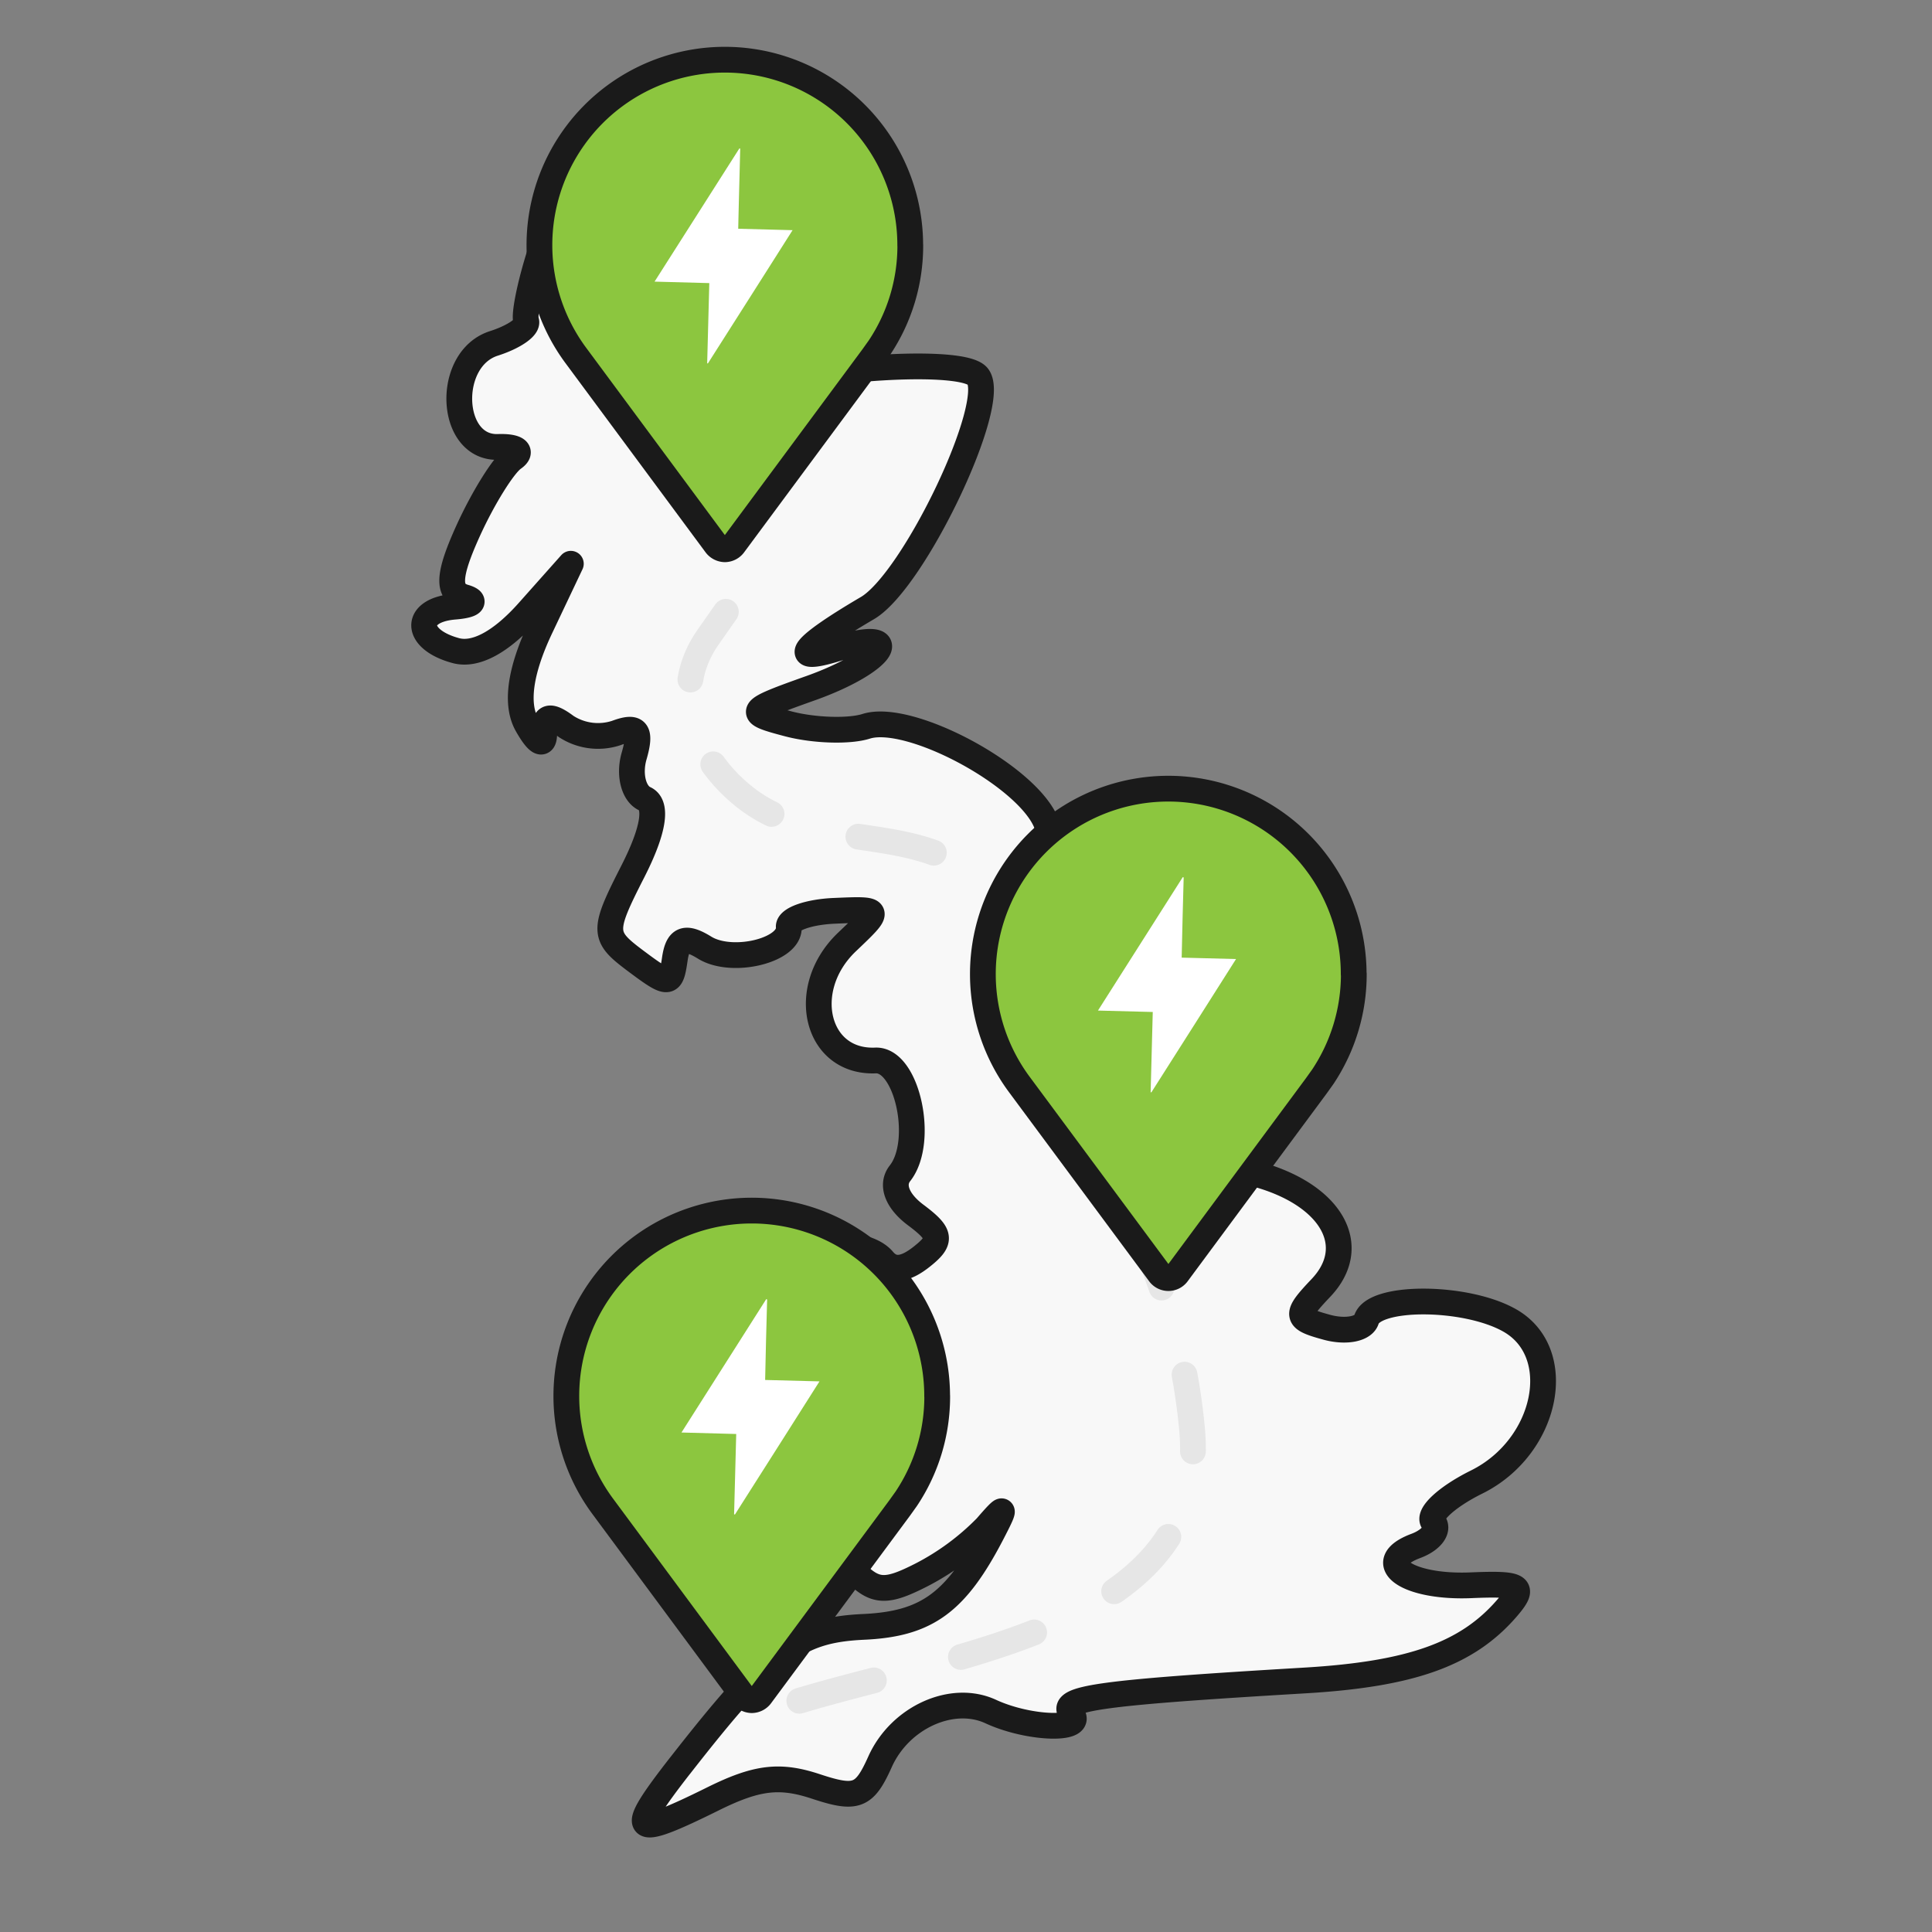 <?xml version="1.0" encoding="UTF-8"?>
<svg xmlns="http://www.w3.org/2000/svg" id="Layer_1" data-name="Layer 1" viewBox="0 0 300 300">
  <rect x="0" y="0" width="300" height="300" fill="#808080" stroke="none"/>
  <defs>
    <style>.cls-1{fill:#f8f8f8;}.cls-1,.cls-3{stroke:#1a1a1a;}.cls-1,.cls-2,.cls-3{stroke-linecap:round;stroke-linejoin:round;stroke-width:4px;}.cls-2{fill:none;stroke:#e6e6e6;stroke-dasharray:12 14;}.cls-3{fill:#8cc63f;}.cls-4{fill:#fff;}</style>
  </defs>
  <title>Artboard 104Nav</title>
  <path class="cls-1" d="M105.59,274.19c14-17.91,18.14-21.09,28.52-21.57,9.78-.45,14.32-3.76,19.9-14.49,2.27-4.36,2.15-4.5-.87-1a39.29,39.29,0,0,1-10.07,7.43c-5.54,2.82-7.19,2.73-10.49-.62-2.15-2.17-5.8-3.61-8.1-3.17a23.66,23.66,0,0,1-9.51-.9,10.86,10.86,0,0,0-9.42,1.55c-2.26,1.78-4.23,2.82-4.39,2.32-3.5-10.81-3.3-11.29,5.76-13.87a20.74,20.74,0,0,0,13.65-11.43c2.59-5.17,3.17-9.08,1.4-9.5s-2.35-1.75-1.54-3-.63-2.23-3.2-2.12c-3.76.15-4.14-.79-1.94-4.87,2.94-5.47,18.09-7.74,21.85-3.28,1.45,1.72,3.31,1.57,5.93-.49,3.23-2.54,3.1-3.54-.9-6.53-2.88-2.16-3.83-4.68-2.42-6.46,3.89-4.93,1.11-17.73-3.8-17.52-9.25.39-12-11.15-4.46-18.37,5.45-5.18,5.45-5.18-1.87-4.87-4,.16-7.24,1.29-7.14,2.51.3,3.63-8.8,5.86-13.08,3.2-3-1.85-4.16-1.39-4.62,1.83-.59,4.08-.91,4.1-6.07.24s-5.2-4.57-.44-13.9c3.22-6.32,3.88-10.35,1.85-11.28-1.74-.79-2.48-3.77-1.66-6.62,1.14-3.94.48-4.8-2.76-3.59a9.08,9.08,0,0,1-7.77-1c-2.59-1.94-3.49-1.69-3.42,1,0,2.17-1,1.68-2.66-1.25-1.81-3.18-1.12-8.28,2-14.93l4.79-10.1L82.1,94.89c-4.24,4.79-8.28,7-11.38,6.12-6.42-1.76-6.5-6.3-.11-6.81,2.81-.23,3.48-.89,1.49-1.47-2.68-.78-2.52-3.46.61-10.35,2.33-5.11,5.48-10.16,7-11.22s.54-1.86-2.35-1.76c-7.65.27-8.22-13.68-.66-16.08,3.12-1,5.36-2.55,5-3.47s.58-5.63,2.12-10.46l2.81-8.78,19-1c15.23-3,16.58,7.12,9.77,12.06-5.36,3.88-8.94,8-7.93,9.22s-.13,5.06-2.51,8.6c-4.86,7.23-2.62,7.87,7.75,2.22,7.58-4.14,36.34-6.56,39.09-3.29,3.34,4-9.85,31.74-17.1,36-10.34,6.07-12.26,8.6-4.8,6.3,10.88-3.35,7.48,2-3.83,6.07-10.23,3.64-10.37,3.85-3.51,5.65,3.91,1,9.29,1.18,11.94.34,6.69-2.12,24.78,7.53,27.91,14.89,1.43,3.34,4.45,10.6,6.72,16.13,3.14,7.65,6.32,10.7,13.27,12.77,13.07,3.9,16,9.14,9.51,16.87l-5.37,6.36,9.11,2.67c11.29,3.31,15.52,11.14,9.46,17.52-4.09,4.31-4,4.76.93,6.11,2.93.8,5.7.27,6.14-1.19,1.17-3.8,15.43-3.73,22.22.11,8.88,5,5.9,19.66-5.11,25.11-4.64,2.3-7.67,5.1-6.72,6.22s-.28,2.79-2.72,3.7c-6.91,2.59-1.38,6.53,8.58,6.11,7.79-.33,8.52.15,5.52,3.61-6.15,7.09-14.84,10.19-31.27,11.17-32.36,1.92-38.31,2.76-36.3,5.16,2.26,2.67-6.55,2.44-12.54-.33s-14.09.91-17.18,7.78c-2.44,5.45-3.69,5.93-10,3.84-5.6-1.85-9.16-1.42-15.93,1.93-12.72,6.3-13.47,5.56-5.16-5.11"></path>
  <path class="cls-2" d="M112.71,95l-2.8,4c-6,8.65-2,18.56,5.59,24.65,12.61,10.19,31,2.13,40.21,17.56,4.12,6.89,5.64,15.36,8.15,22.93a16.19,16.19,0,0,0,.7,1.79c8.54,18.45,18.25,31.93,20.53,55.86,3.2,33.67-44.08,35.24-68.52,44.88"></path>
  <path class="cls-3" d="M210.2,151.26a28.79,28.79,0,1,0-51.94,17.11L180,197.7a1.72,1.72,0,0,0,2.86,0l21.55-29.11,1-1.4h0a28.72,28.72,0,0,0,4.81-15.94Z"></path>
  <path class="cls-4" d="M183.8,136.25l-.14-.05-13.17,20.72,8.51.22c-.12,4.19-.22,8.33-.33,12.47.05,0,.08,0,.12,0,4.37-6.88,8.74-13.73,13.14-20.69l-8.44-.22C183.57,144.56,183.69,140.4,183.8,136.25Z"></path>
  <path class="cls-3" d="M145.52,216.79A28.79,28.79,0,1,0,93.59,233.9l21.71,29.33a1.79,1.79,0,0,0,1.44.77,1.77,1.77,0,0,0,1.42-.76l21.56-29.11,1-1.4h0a28.51,28.51,0,0,0,4.81-15.94Z"></path>
  <path class="cls-4" d="M119.12,201.78l-.14-.05c-4.37,6.88-8.73,13.75-13.16,20.71l8.5.23c-.11,4.19-.22,8.33-.33,12.47.05,0,.08,0,.12.05,4.37-6.88,8.74-13.73,13.14-20.69l-8.44-.22C118.9,210.09,119,205.93,119.12,201.78Z"></path>
  <path class="cls-3" d="M141.34,38.07A28.79,28.79,0,1,0,89.41,55.19l21.71,29.32a1.8,1.8,0,0,0,1.44.78,1.75,1.75,0,0,0,1.42-.77l21.56-29.11,1-1.4h0a28.51,28.51,0,0,0,4.81-15.94Z"></path>
  <path class="cls-4" d="M114.94,23.06a.48.48,0,0,1-.14,0L101.64,43.73l8.5.23c-.11,4.18-.22,8.32-.33,12.46l.12,0c4.37-6.87,8.74-13.73,13.14-20.68l-8.44-.22C114.72,31.37,114.84,27.22,114.94,23.06Z"></path>
</svg>
